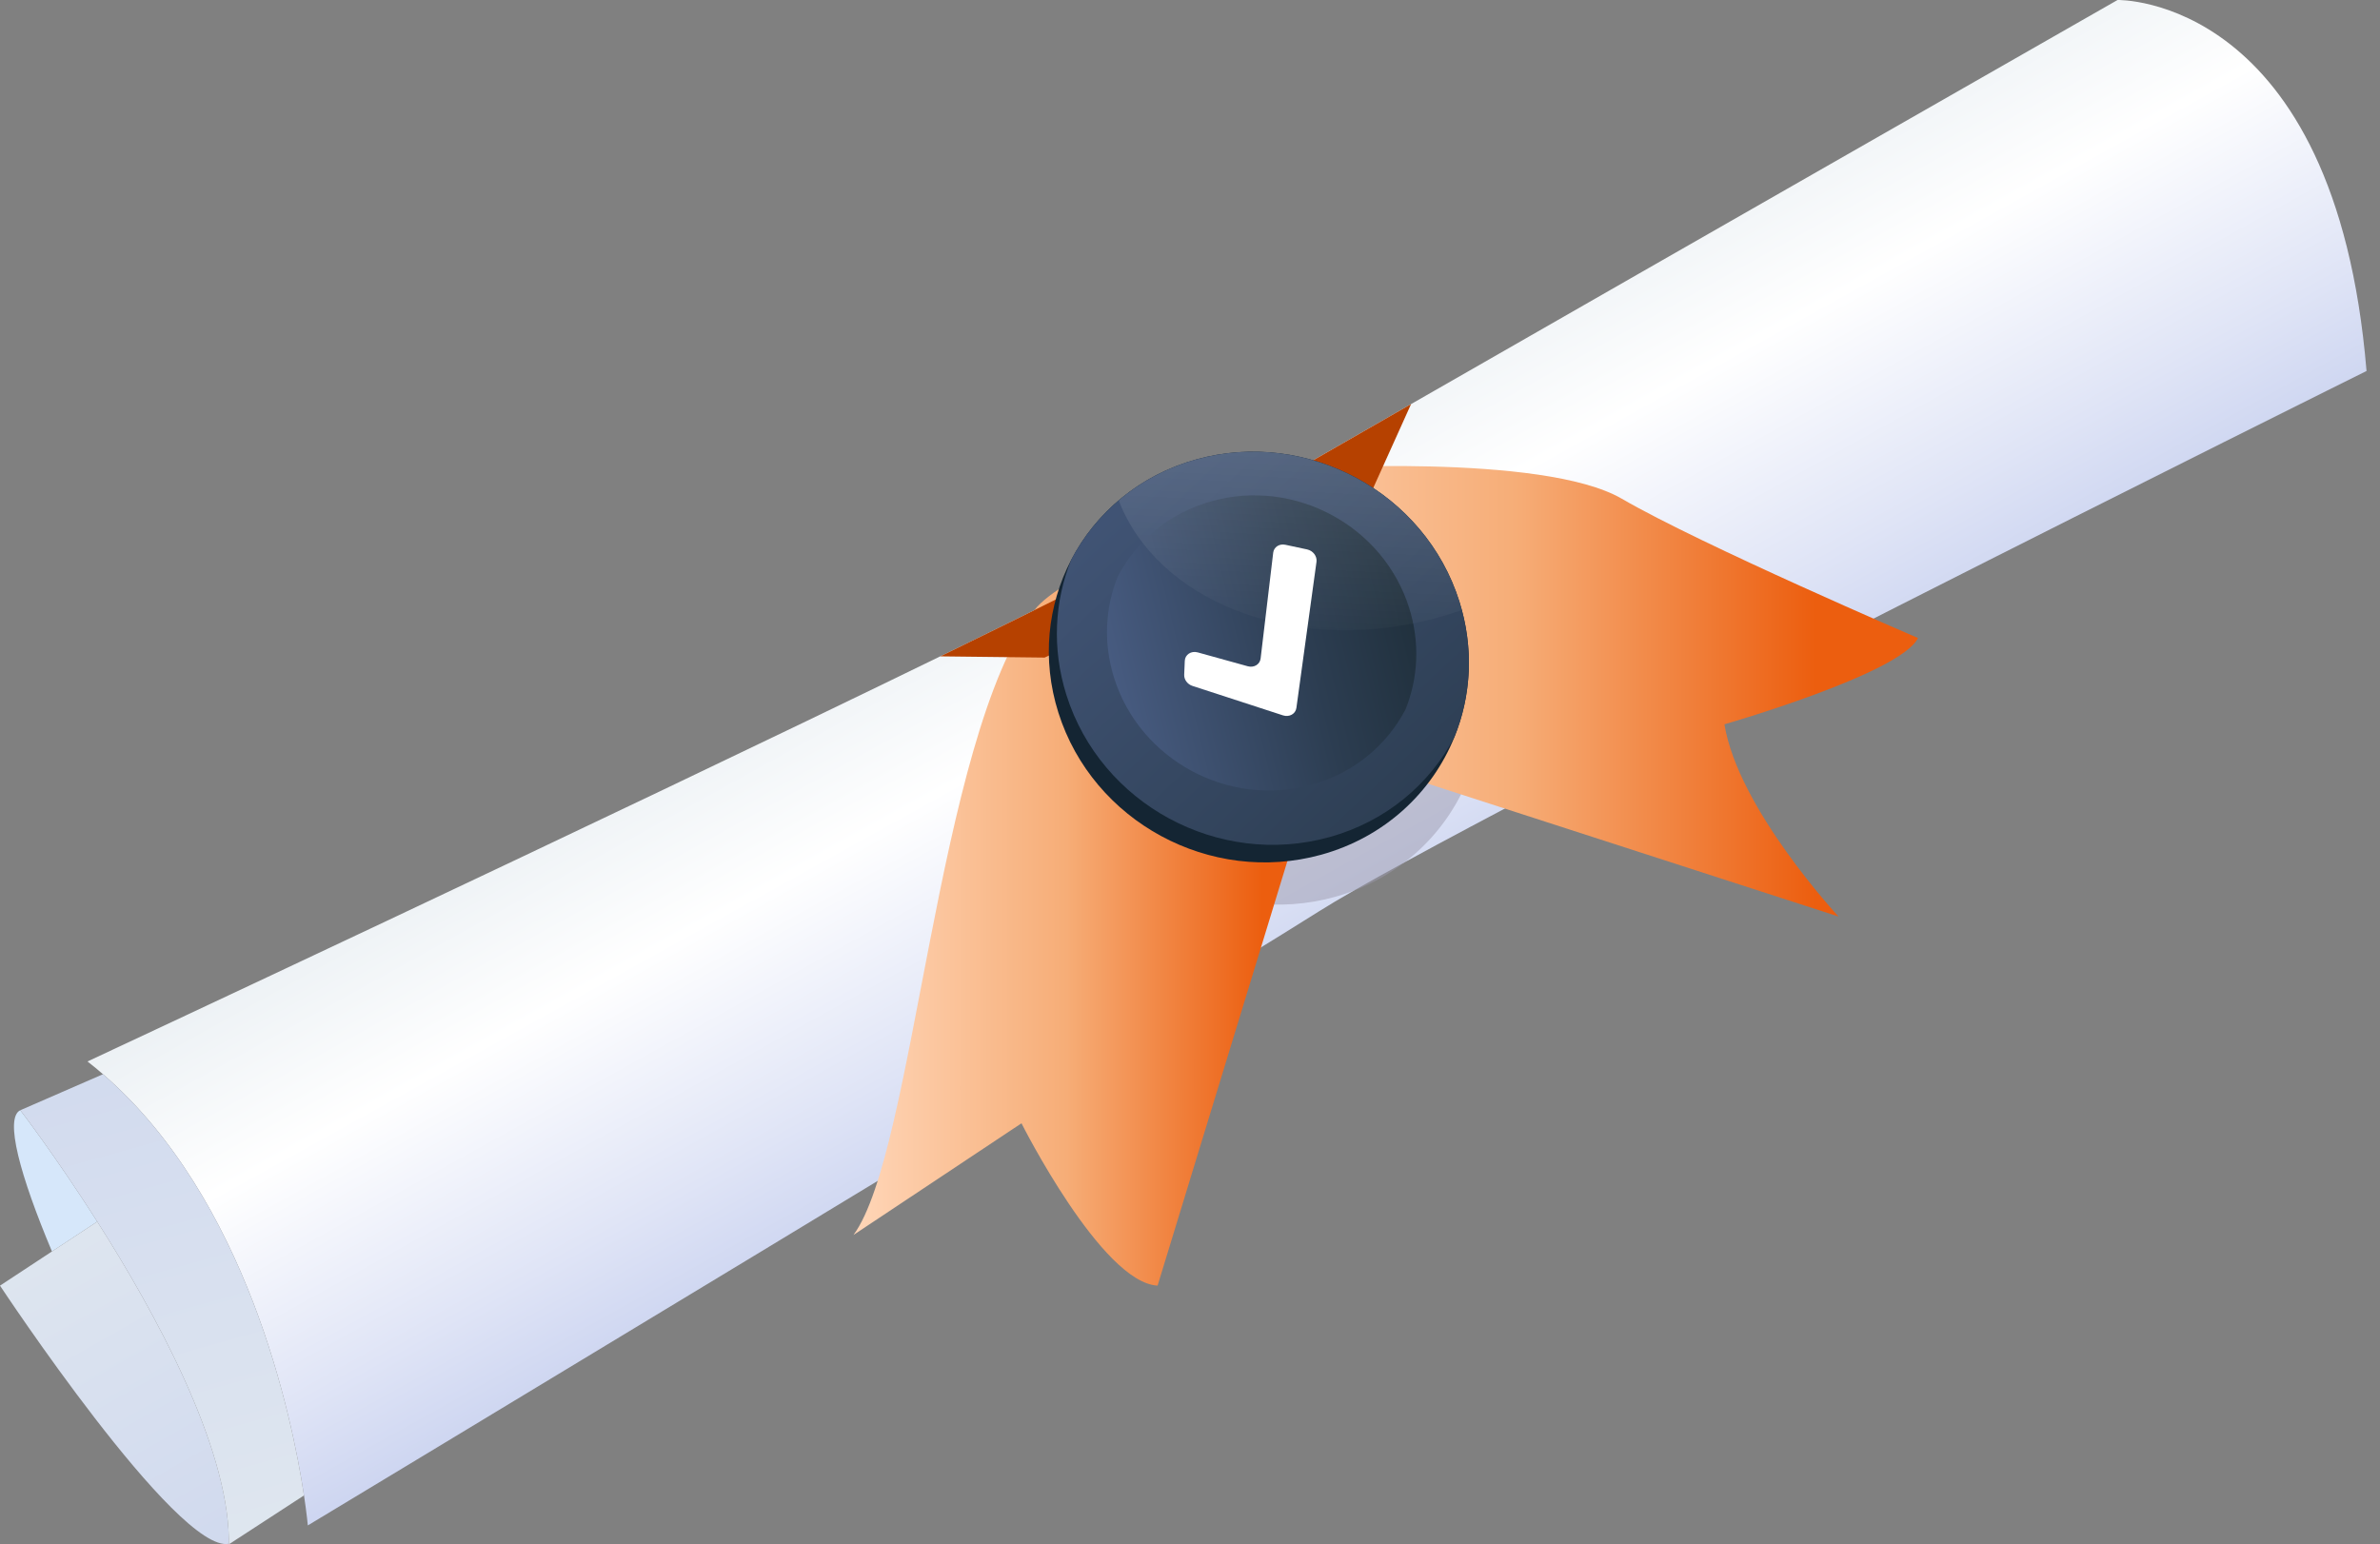 <?xml version="1.0" encoding="UTF-8"?> <svg xmlns="http://www.w3.org/2000/svg" width="94" height="61" viewBox="0 0 94 61" fill="none"><rect x="0" y="0" width="94" height="61" fill="#808080" stroke="none"/> <path d="M3.841 48.254L2.052 49.431C0.794 46.438 0.169 44.164 0.801 43.853C0.802 43.853 2.199 45.672 3.841 48.254Z" fill="#D6E7FA"></path> <path d="M9.038 60.765C9.039 60.836 9.041 60.907 9.039 60.979C6.995 61.364 0 50.782 0 50.782L2.053 49.431L3.842 48.254C6.158 51.895 8.967 57.054 9.038 60.765Z" fill="url(#paint0_linear_441_525)"></path> <path d="M93.468 14.654C93.468 14.654 57.984 32.273 52.081 36.006C46.176 39.739 12.158 60.253 12.158 60.253C12.158 60.253 12.119 59.817 12.007 59.069C11.531 55.937 9.749 47.342 4.066 42.43C3.869 42.257 3.665 42.089 3.456 41.927C3.456 41.927 23.699 32.477 37.135 25.926C42.126 23.494 46.177 21.461 47.904 20.46C49.432 19.575 52.282 17.939 55.73 15.962C66.668 9.692 83.634 0 83.634 0C83.634 0 92.236 -0.204 93.468 14.654Z" fill="url(#paint1_linear_441_525)"></path> <path d="M12.006 59.069L9.642 60.608L9.312 60.822L9.31 60.824L9.096 60.963L9.039 61C9.039 60.993 9.039 60.984 9.039 60.978C9.041 60.908 9.039 60.836 9.038 60.764C8.967 57.053 6.159 51.895 3.842 48.255C2.2 45.673 0.803 43.854 0.803 43.854C0.814 43.849 0.825 43.844 0.836 43.839L4.067 42.431C9.748 47.342 11.531 55.937 12.006 59.069Z" fill="url(#paint2_linear_441_525)"></path> <path opacity="0.5" d="M57.977 30.778C57.091 32.971 55.218 34.736 52.714 35.429C48.341 36.639 43.693 34.126 42.332 29.814C41.668 27.711 41.91 25.571 42.837 23.787C43.812 21.911 45.546 20.436 47.786 19.814C52.162 18.603 56.811 21.116 58.171 25.427C58.752 27.269 58.64 29.142 57.977 30.778Z" fill="#9C9BAE"></path> <path d="M52.51 29.7L52.196 29.598L45.72 50.781C43.514 50.667 40.344 44.369 40.344 44.369L33.708 48.781C36.13 45.507 36.98 29.22 40.855 24.099C41.911 22.705 47.021 20.797 47.021 20.797L52.51 29.7Z" fill="url(#paint3_linear_441_525)"></path> <path d="M68.108 28.61C68.649 31.946 72.614 36.202 72.614 36.202L52.509 29.698L47.02 20.797L51.285 18.513C51.285 18.513 60.931 17.882 64.057 19.701C67.183 21.519 75.753 25.202 75.753 25.202C75.065 26.611 68.108 28.61 68.108 28.61Z" fill="url(#paint4_linear_441_525)"></path> <path d="M55.731 15.962L53.916 19.987L41.26 25.974L37.135 25.926C42.126 23.493 46.177 21.461 47.903 20.46C49.432 19.576 52.283 17.94 55.731 15.962Z" fill="#B64100"></path> <path d="M57.445 29.11C56.56 31.303 54.686 33.068 52.183 33.761C47.809 34.971 43.162 32.458 41.801 28.147C41.136 26.043 41.378 23.903 42.306 22.119C43.28 20.243 45.014 18.768 47.255 18.146C51.631 16.935 56.279 19.448 57.639 23.759C58.22 25.602 58.109 27.474 57.445 29.11Z" fill="#142533"></path> <path d="M57.445 29.109C56.468 30.976 54.736 32.449 52.501 33.067C48.127 34.279 43.48 31.767 42.119 27.452C41.539 25.615 41.649 23.749 42.305 22.118C42.768 21.226 43.403 20.425 44.182 19.764C45.042 19.032 46.078 18.47 47.255 18.144C51.631 16.933 56.279 19.446 57.639 23.758C57.673 23.87 57.707 23.983 57.737 24.094C58.204 25.827 58.067 27.573 57.445 29.109Z" fill="url(#paint5_linear_441_525)"></path> <path d="M55.51 28.026C54.776 29.428 53.477 30.534 51.799 30.997C48.516 31.907 45.026 30.02 44.004 26.782C43.569 25.403 43.652 24.001 44.145 22.777C44.877 21.369 46.178 20.261 47.86 19.795C51.145 18.886 54.636 20.773 55.656 24.01C56.09 25.392 56.008 26.798 55.51 28.026Z" fill="url(#paint6_linear_441_525)"></path> <path d="M57.739 24.096C57.284 24.257 56.816 24.395 56.333 24.511C50.916 25.808 45.7 23.703 44.184 19.766C45.043 19.034 46.079 18.472 47.256 18.146C51.632 16.935 56.28 19.448 57.64 23.759C57.674 23.871 57.708 23.983 57.739 24.096Z" fill="url(#paint7_linear_441_525)"></path> <path d="M50.674 28.257L47.097 27.093C46.899 27.029 46.763 26.845 46.771 26.652L46.794 26.104C46.804 25.857 47.046 25.698 47.304 25.769L49.282 26.317C49.528 26.385 49.761 26.244 49.789 26.01L50.286 21.832C50.312 21.608 50.529 21.467 50.766 21.518L51.626 21.702C51.861 21.753 52.026 21.972 51.996 22.192L51.202 27.964C51.168 28.201 50.922 28.337 50.674 28.257Z" fill="white"></path> <defs> <linearGradient id="paint0_linear_441_525" x1="15.838" y1="74.078" x2="-1.476" y2="43.481" gradientUnits="userSpaceOnUse"> <stop stop-color="#C2CCED"></stop> <stop offset="0.051" stop-color="#C4CEED"></stop> <stop offset="1" stop-color="#E4EBF0"></stop> </linearGradient> <linearGradient id="paint1_linear_441_525" x1="55.316" y1="39.529" x2="42.636" y2="16.649" gradientUnits="userSpaceOnUse"> <stop stop-color="#C2CCED"></stop> <stop offset="0.273" stop-color="#DFE4F6"></stop> <stop offset="0.612" stop-color="white"></stop> <stop offset="1" stop-color="#E4EBF0"></stop> </linearGradient> <linearGradient id="paint2_linear_441_525" x1="-2.295" y1="19.701" x2="11.376" y2="68.718" gradientUnits="userSpaceOnUse"> <stop stop-color="#C2CCED"></stop> <stop offset="0.051" stop-color="#C4CEED"></stop> <stop offset="1" stop-color="#E4EBF0"></stop> </linearGradient> <linearGradient id="paint3_linear_441_525" x1="33.708" y1="35.788" x2="52.51" y2="35.788" gradientUnits="userSpaceOnUse"> <stop stop-color="#FFD6B8"></stop> <stop offset="0.448" stop-color="#F6AD77"></stop> <stop offset="0.859" stop-color="#EC5E0F"></stop> </linearGradient> <linearGradient id="paint4_linear_441_525" x1="47.021" y1="27.305" x2="75.753" y2="27.305" gradientUnits="userSpaceOnUse"> <stop stop-color="#FFD6B8"></stop> <stop offset="0.448" stop-color="#F6AD77"></stop> <stop offset="0.859" stop-color="#EC5E0F"></stop> </linearGradient> <linearGradient id="paint5_linear_441_525" x1="40.221" y1="15.35" x2="65.208" y2="41.824" gradientUnits="userSpaceOnUse"> <stop stop-color="#475B80"></stop> <stop offset="0.656" stop-color="#2C3D51"></stop> <stop offset="1" stop-color="#21313E"></stop> </linearGradient> <linearGradient id="paint6_linear_441_525" x1="43.99" y1="26.798" x2="55.67" y2="24.008" gradientUnits="userSpaceOnUse"> <stop stop-color="#475B80"></stop> <stop offset="0.656" stop-color="#2C3D51"></stop> <stop offset="1" stop-color="#21313E"></stop> </linearGradient> <linearGradient id="paint7_linear_441_525" x1="51.734" y1="6.763" x2="50.747" y2="26.09" gradientUnits="userSpaceOnUse"> <stop stop-color="white" stop-opacity="0.3"></stop> <stop offset="1" stop-color="white" stop-opacity="0"></stop> </linearGradient> </defs> </svg> 